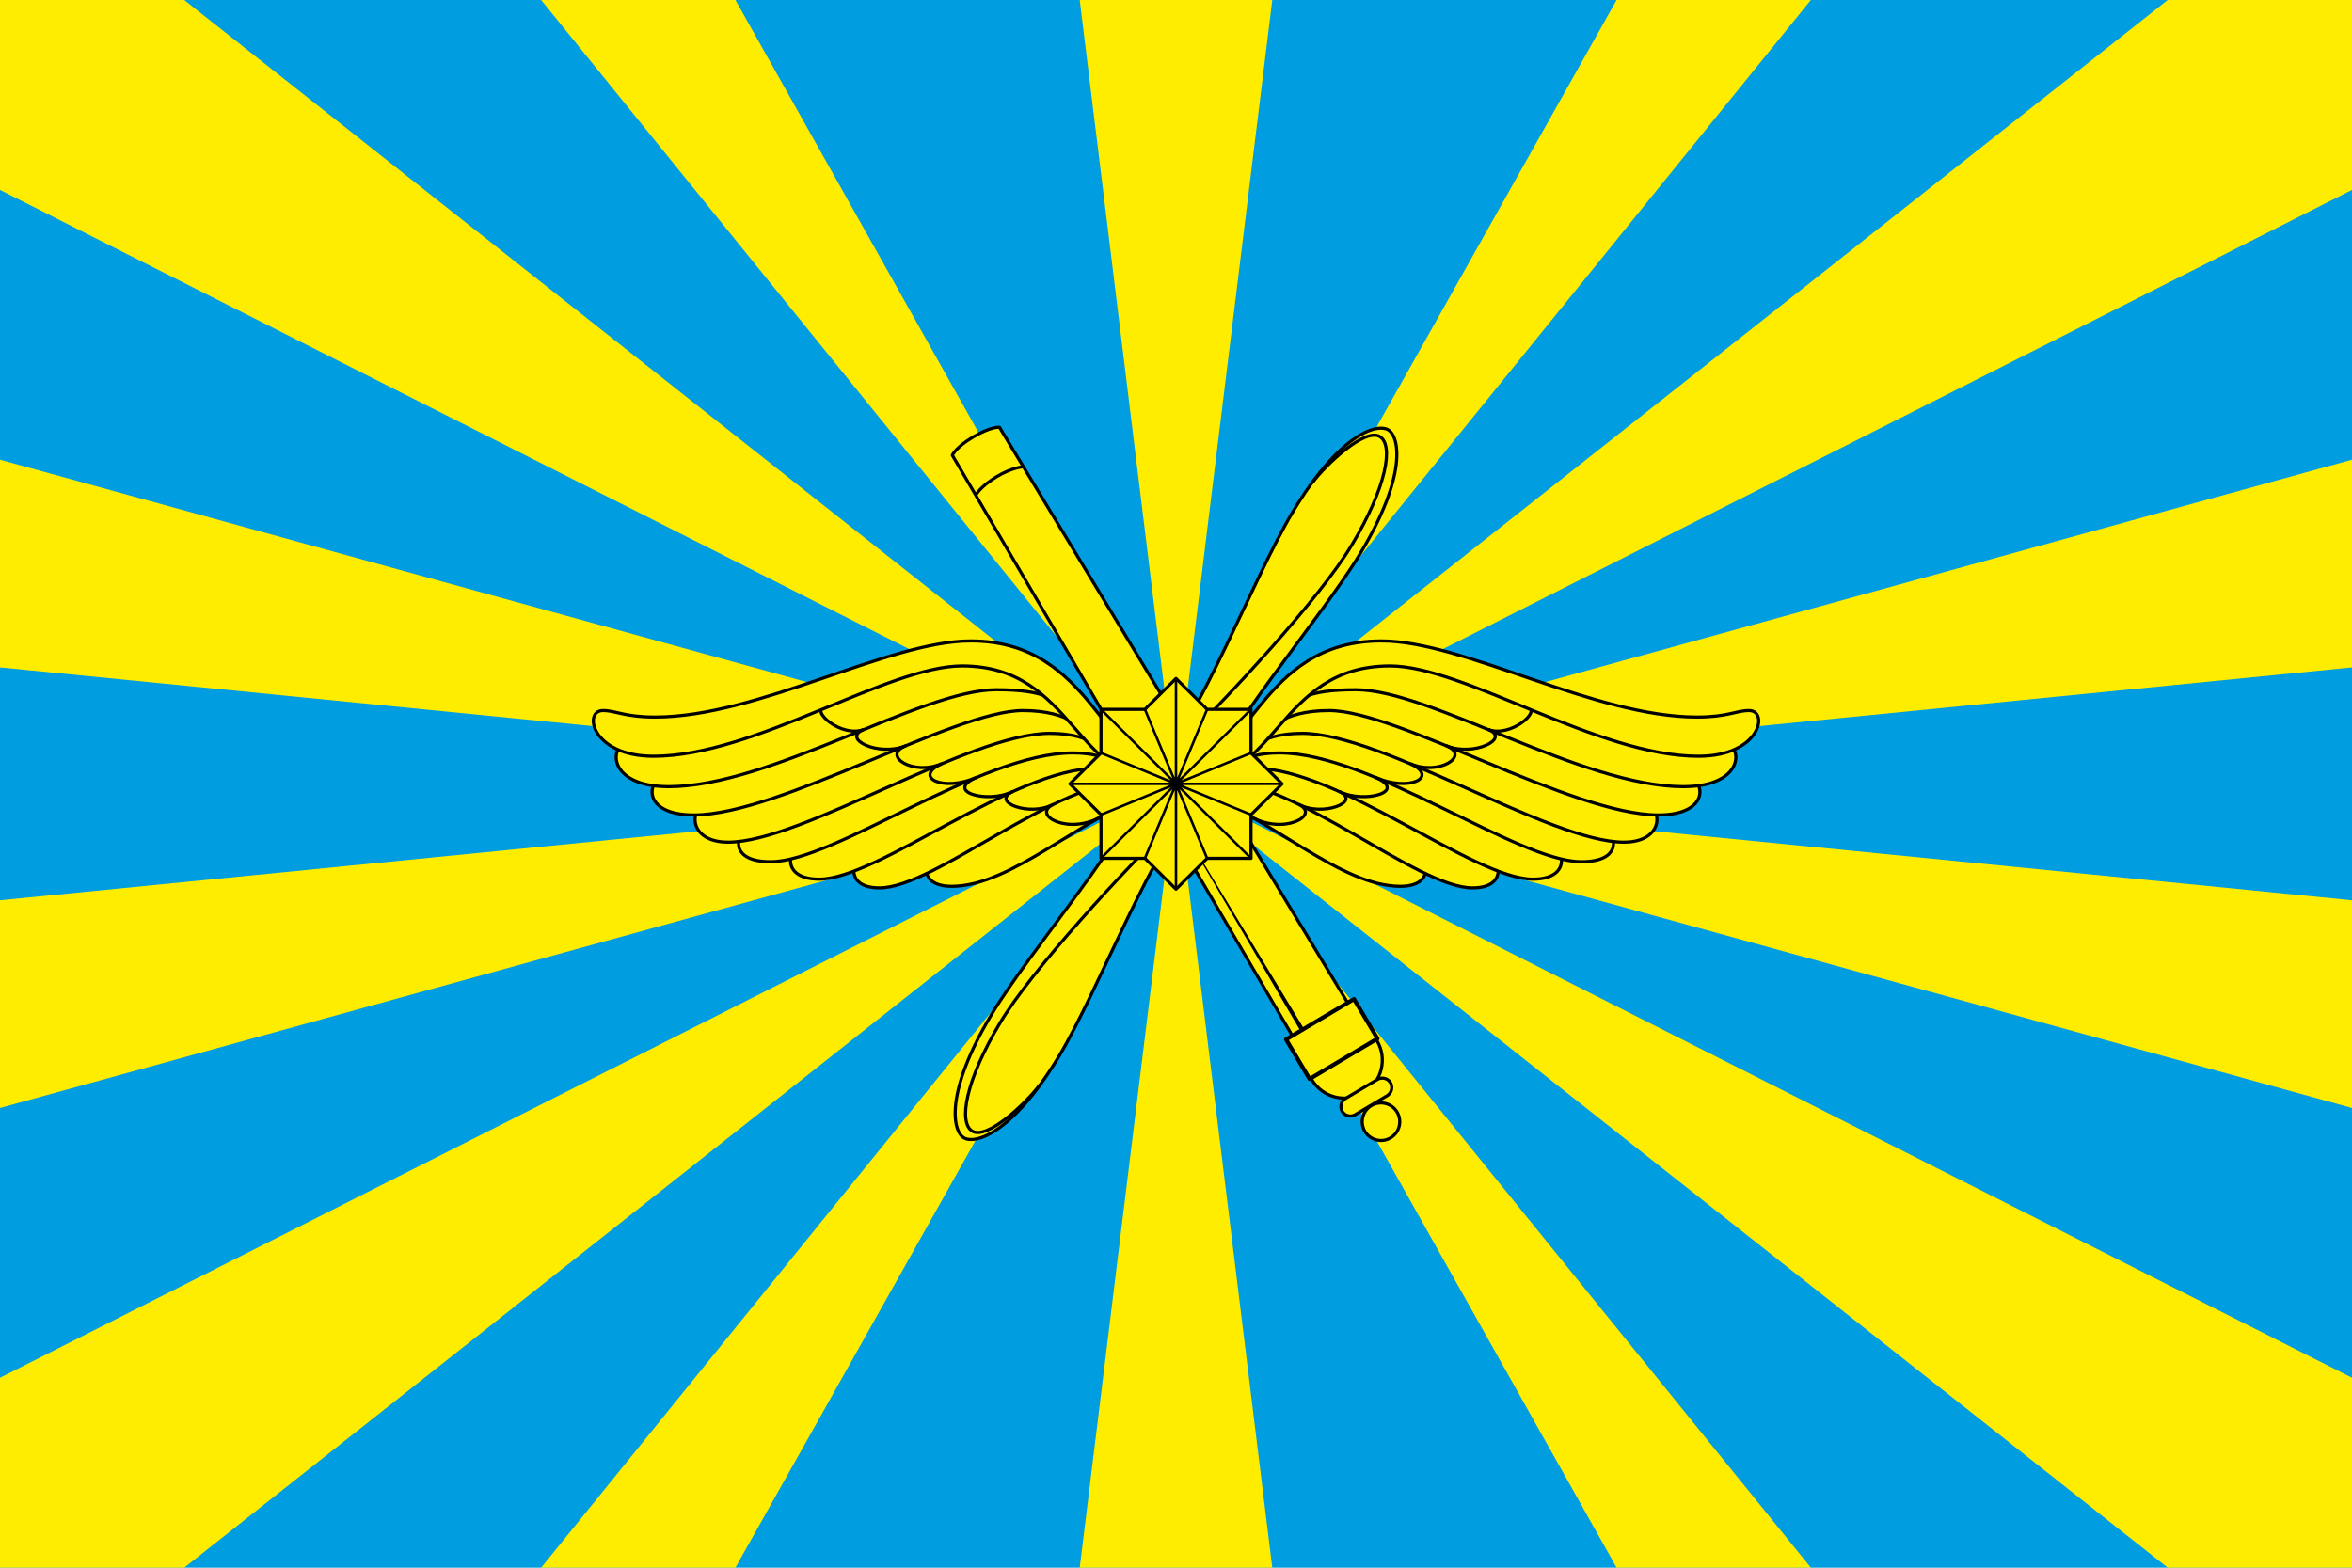 <?xml version="1.0" encoding="UTF-8"?>
<svg xmlns="http://www.w3.org/2000/svg" xml:space="preserve" width="1500" height="1000" version="1.0" style="shape-rendering:geometricPrecision; text-rendering:geometricPrecision; image-rendering:optimizeQuality; fill-rule:evenodd; clip-rule:evenodd"
viewBox="0 0 37500 25000"
xmlns:xlink="http://www.w3.org/1999/xlink">
<defs>
<style type="text/css">
<![CDATA[
.str2 {stroke:black;stroke-width:40;stroke-linejoin:round}
.str1 {stroke:black;stroke-width:50;stroke-linejoin:round}
.str0 {stroke:black;stroke-width:50;stroke-linecap:round;stroke-linejoin:round}
.fil3 {fill:none}
.fil6 {fill:none;fill-rule:nonzero}
.fil1 {fill:#FFED00}
.fil5 {fill:black;fill-rule:nonzero}
.fil0 {fill:#009DE0;fill-rule:nonzero}
.fil4 {fill:#FFED00;fill-rule:nonzero}
]]>
</style>
</defs>
<rect class="fil0" width="37500" height="25000"/>
<path class="fil1" d="M34562 0l-15812 12500 18750 -9471 0 -3029 -2938 0zm-15812 12500l-18750 9471 0 3029 2937 0 15813 -12500z"/>
<path class="fil1" d="M37500 7331l-18750 5169 18750 -1857 0 -3312zm-18750 5169l-18750 1857 0 3312 18750 -5169z"/>
<path class="fil1" d="M2937 0l15813 12500 -18750 -9471 0 -3029 2937 0zm15813 12500l18750 9471 0 3029 -2938 0 -15812 -12500z"/>
<path class="fil1" d="M0 7331l18750 5169 -18750 -1857 0 -3312zm18750 5169l18750 1857 0 3312 -18750 -5169z"/>
<path class="fil1" d="M25775 0l-7025 12500 10122 -12500 -3097 0zm-7025 12500l-10122 12500 3097 0 7025 -12500z"/>
<path class="fil1" d="M17215 0l1535 12500 1535 -12500 -3070 0zm1535 12500l-1535 12500 3070 0 -1535 -12500z"/>
<path class="fil1" d="M11725 0l7025 12500 -10122 -12500 3097 0zm7025 12500l10122 12500 -3097 0 -7025 -12500z"/>
<g id="Tw">
<path class="fil1 str0" d="M19184 12668c1095,379 2195,1466 3141,1466 646,0 394,-607 143,-607 -569,0 -1770,-948 -2988,-1306 0,0 -296,447 -296,447z"/>
<path class="fil1 str0" d="M18946 12585c127,-83 193,-144 452,-144 1274,0 3192,1718 4080,1718 646,0 394,-608 143,-608 -702,0 -2362,-1439 -3833,-1439 -350,0 -618,70 -856,279 0,0 14,194 14,194z"/>
<path class="fil1 str0" d="M19329 12377c134,-84 389,-127 665,-127 1353,0 3503,1770 4446,1770 687,0 465,-607 198,-607 -745,0 -2833,-1596 -4396,-1596 -372,0 -676,157 -928,366 0,0 15,194 15,194z"/>
<path class="fil1 str0" d="M19752 12151c146,-83 347,-144 645,-144 1467,0 3797,1735 4818,1735 783,0 505,-607 216,-607 -1259,0 -3070,-1596 -4764,-1596 -403,0 -733,158 -1006,366 0,0 91,246 91,246z"/>
<path class="fil1 str0" d="M19670 12204c172,-178 351,-509 1093,-509 1285,0 3947,1735 5127,1735 677,0 614,-607 306,-607 -1617,0 -3343,-1596 -5146,-1596 -638,0 -1103,348 -1455,694 0,0 75,283 75,283z"/>
<path class="fil1 str0" d="M20003 11840c178,-178 417,-509 1188,-509 1098,0 3880,1665 5248,1665 864,0 745,-607 425,-607 -1983,0 -3576,-1440 -5448,-1440 -662,0 -1126,261 -1492,607 0,0 79,284 79,284z"/>
<path class="fil1 str0" d="M20436 11354c252,-190 374,-355 1181,-355 1185,0 3610,1546 5221,1546 1003,0 953,-694 633,-694 -208,0 -355,0 -850,0 -1260,0 -3458,-1388 -4771,-1388 -662,0 -1126,262 -1492,608 0,0 78,283 78,283z"/>
<path class="fil3 str0" d="M24348 11253c254,84 -278,517 -617,380 360,152 -244,435 -666,262 378,158 -121,479 -575,286 457,212 -25,455 -564,214 531,229 -169,425 -565,231 342,168 -281,397 -645,206 336,174 -261,489 -769,192m4401 -1771l0 0 0 0z"/>
<path class="fil1 str0" d="M18832 12511c1548,0 1537,-1891 3330,-1891 1185,0 3308,1440 4919,1440 985,0 1126,-729 806,-729 -208,0 -338,104 -832,104 -1642,0 -3719,-1214 -5031,-1214 -1960,0 -2116,2047 -3192,2047l0 243z"/>
</g>
<use xlink:href="#Tw" transform="scale(-1,1) translate(-37500,0)"/>
<path class="fil4 str1" d="M21633 16233l-5698 -9420c0,0 -141,-11 -417,154 -285,169 -334,293 -334,293l5563 9501 886 -528z"/>
<path class="fil3 str1" d="M16313 7444c0,0 -175,10 -418,155 -260,155 -336,294 -336,294m754 -449l0 0 0 0z"/>
<path class="fil4 str1" d="M20915 17217c-171,-288 -77,-659 210,-830 287,-171 659,-77 830,210 170,288 76,659 -211,830 -287,171 -658,77 -829,-210l0 0z"/>
<path class="fil4 str1" d="M22116 17473l-509 303c-71,43 -164,19 -207,-52l0 0c-42,-72 -19,-165 53,-207l509 -303c71,-43 164,-19 207,52l0 0c42,72 19,165 -53,207z"/>
<path class="fil4 str1" d="M21761 18041c-84,-142 -38,-326 104,-410 142,-85 326,-38 410,104 85,142 38,326 -104,410 -141,85 -325,38 -410,-104l0 0z"/>
<rect class="fil4 str1" transform="matrix(-1.118 0.665 -0.665 -1.118 21962.3 16562.7)" width="968" height="564"/>
<polygon class="fil5" points="20796,16415 18443,12528 20739,16449"/>
<path class="fil4" d="M18399 12245c-349,1054 -1956,2876 -2595,3941 -740,1236 -619,1849 -436,1959 182,109 780,-73 1521,-1309 638,-1066 1487,-3342 2252,-4146l-742 -445zm0 0l0 0 0 0z"/>
<path class="fil6 str1" d="M18399 12245c-349,1054 -1956,2876 -2595,3941 -740,1236 -619,1849 -436,1959 182,109 780,-73 1521,-1309 638,-1066 1487,-3342 2252,-4146m-742 -445l0 0 0 0z"/>
<path class="fil4" d="M19102 12755c349,-1054 1956,-2876 2594,-3942 740,-1235 619,-1849 437,-1958 -183,-109 -781,73 -1521,1309 -639,1065 -1488,3341 -2252,4146l742 445zm0 0l0 0 0 0z"/>
<path class="fil6 str1" d="M19102 12755c349,-1054 1956,-2876 2594,-3942 740,-1235 619,-1849 437,-1958 -183,-109 -781,73 -1521,1309 -639,1065 -1488,3341 -2252,4146m742 445l0 0 0 0z"/>
<path class="fil3 str0" d="M18891 12928c-1002,974 -2440,2540 -2943,3379 -552,921 -672,1596 -445,1732 235,141 851,-442 1068,-728m2320 -4383l0 0 0 0z"/>
<path class="fil3 str0" d="M18609 12072c1002,-975 2441,-2540 2943,-3379 553,-922 673,-1596 446,-1732 -235,-141 -851,442 -1068,728m-2321 4383l0 0 0 0z"/>
<polygon class="fil1 str0" points="18750,10820 19246,11312 19946,11312 19946,12008 20442,12500 19946,12992 19946,13688 19246,13688 18750,14180 18254,13688 17554,13688 17554,12992 17058,12500 17554,12008 17554,11312 18254,11312 "/>
<path class="fil3 str2" d="M18750 10820l0 3360m496 -492l-992 -2376m1692 1680l-2392 -984m2392 1680l-2392 -2376m2888 1188l-3384 0m2888 -492l-2392 984m2392 -1680l-2392 2376m1692 -2376l-992 2376"/>
 </svg>